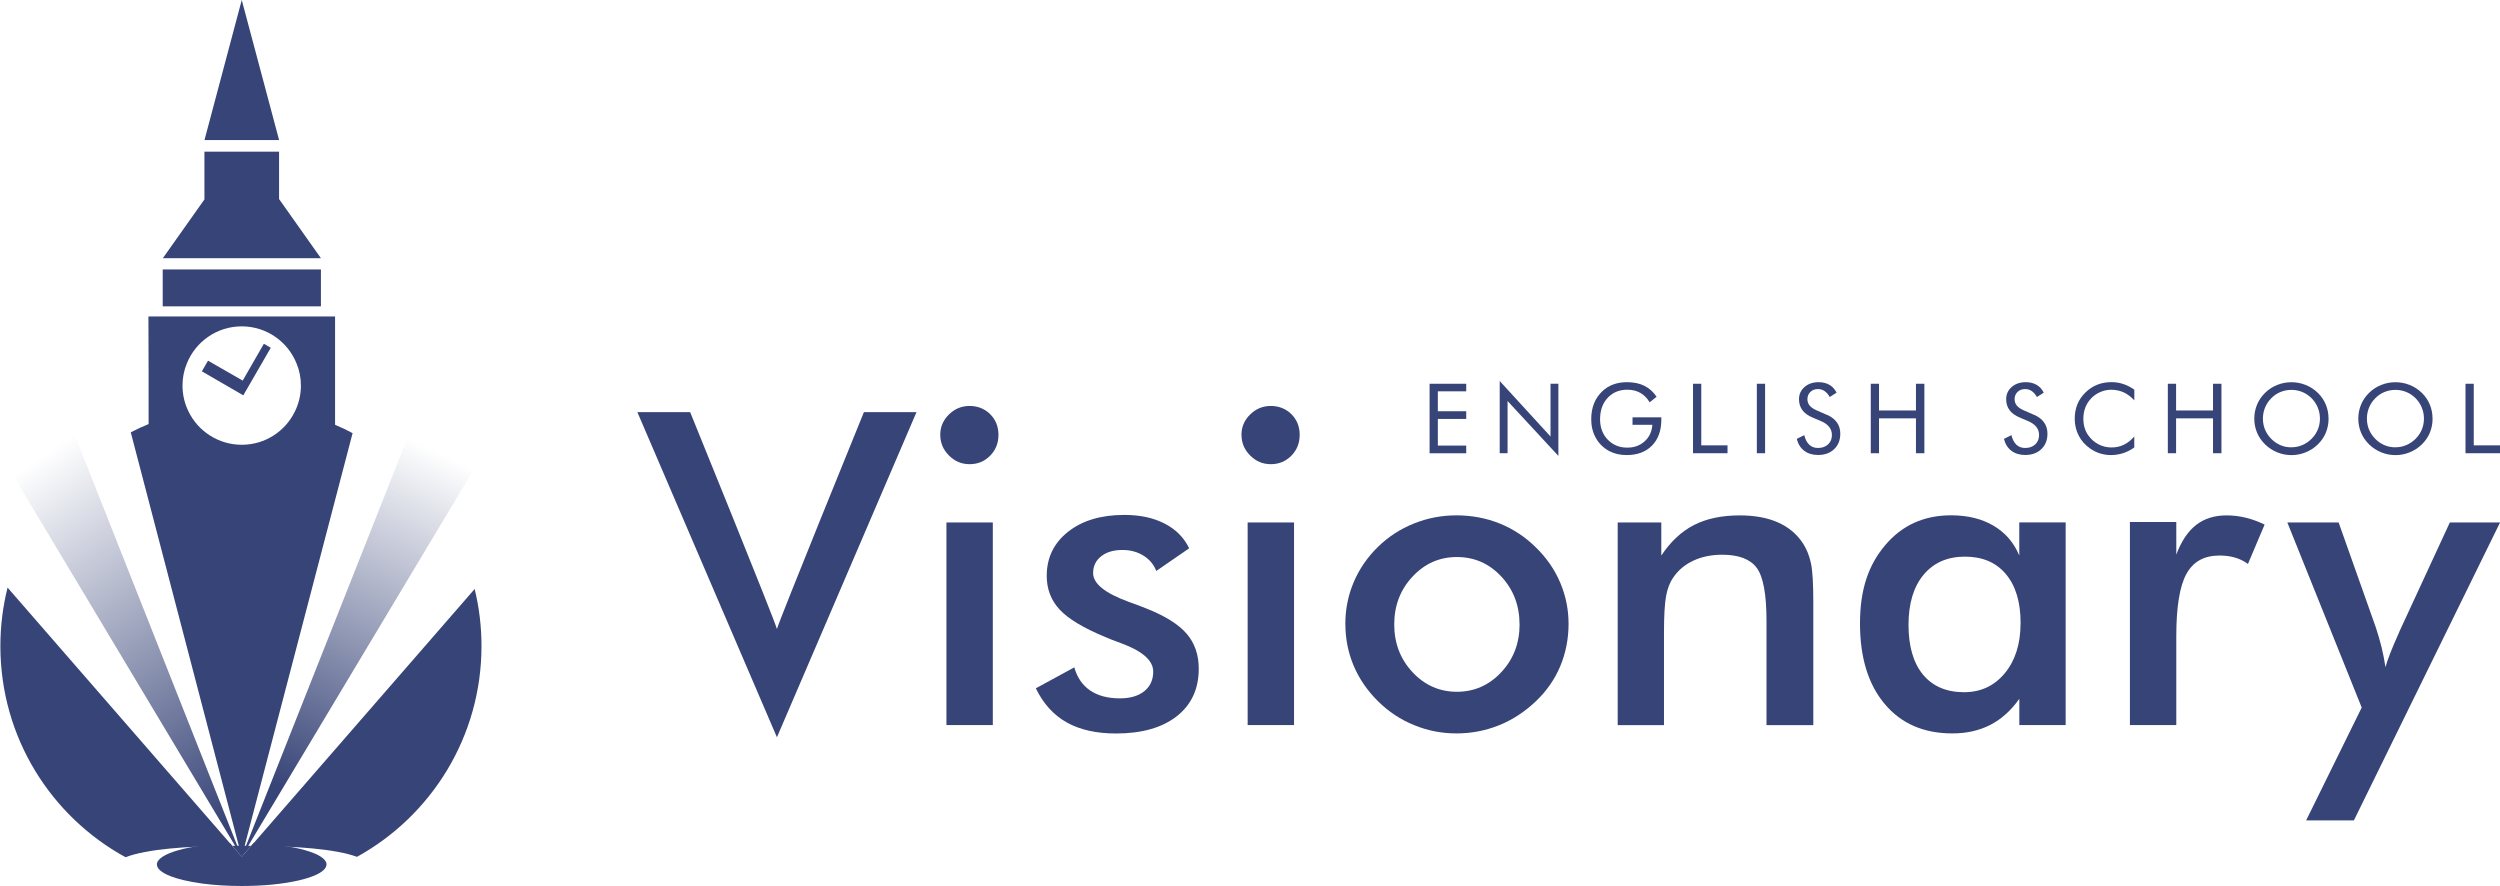 <?xml version="1.0" encoding="UTF-8"?> <svg xmlns="http://www.w3.org/2000/svg" xmlns:xlink="http://www.w3.org/1999/xlink" id="_Слой_2" data-name="Слой 2" viewBox="0 0 584.8 207.25"> <defs> <style> .cls-1 { fill: #374477; } .cls-1, .cls-2, .cls-3 { stroke-width: 0px; } .cls-2 { fill: url(#_Безымянный_градиент_23); } .cls-3 { fill: url(#_Безымянный_градиент_23-2); } </style> <linearGradient id="_Безымянный_градиент_23" data-name="Безымянный градиент 23" x1="103.09" y1="106.05" x2="66.06" y2="184.46" gradientUnits="userSpaceOnUse"> <stop offset="0" stop-color="#374477" stop-opacity="0"></stop> <stop offset="1" stop-color="#374477"></stop> </linearGradient> <linearGradient id="_Безымянный_градиент_23-2" data-name="Безымянный градиент 23" x1="8.2" y1="107.91" x2="61.97" y2="186.16" xlink:href="#_Безымянный_градиент_23"></linearGradient> </defs> <g id="_Слой_1-2" data-name="Слой 1"> <g> <g> <path class="cls-1" d="M53.8,197.26l.52.59c-10.73.07-19.96.76-24.96,2.67C11.9,190.96.09,172.44.09,151.13c0-4.72.59-9.31,1.68-13.68l52.03,59.81Z"></path> <path class="cls-1" d="M112.63,151.13c0,21.25-11.76,39.72-29.12,49.3-5.05-1.84-14.17-2.51-24.73-2.58l.52-.59,51.73-59.48c1.05,4.28,1.6,8.75,1.6,13.34Z"></path> <path class="cls-1" d="M58.77,197.85l-2.23,2.56-2.23-2.56c.74-.02,1.47-.02,2.23-.02s1.49,0,2.23.02Z"></path> <path class="cls-1" d="M76.37,202.22c0,.83-.81,1.62-2.23,2.32-2.23,1.09-5.93,1.93-10.45,2.38-.06,0-.11,0-.17.02-2.17.2-4.52.31-6.99.31-3.32,0-6.47-.2-9.22-.57-.07-.02-.17-.02-.24-.04-2.93-.4-5.44-1-7.24-1.7-1.99-.79-3.13-1.73-3.13-2.73,0-2.53,7.43-4.63,17.09-4.96l2.75,3.15,2.75-3.15c9.66.33,17.09,2.43,17.09,4.96Z"></path> <path class="cls-1" d="M65.28,32.77h-17.45c2.95-11.04,5.79-21.75,8.72-32.77,2.91,10.93,5.77,21.62,8.74,32.77Z"></path> <polygon class="cls-1" points="75.07 60.4 38.09 60.4 47.82 46.65 47.82 35.48 65.28 35.48 65.28 46.56 75.07 60.4"></polygon> <rect class="cls-1" x="38.06" y="63.03" width="37.01" height="8.63"></rect> <path class="cls-1" d="M61.72,80.41l1.62.94c-1.09,1.86-5.44,9.42-6.43,11.13-.94-.55-8.57-4.96-9.69-5.62l1.44-2.49,8.11,4.66,4.96-8.63Z"></path> <path class="cls-1" d="M78.38,99.36v-25.34h-43.66c.02,3.85.04,8.57.04,13.38.02,4.04.02,8.11,0,11.8-1.42.57-2.8,1.22-4.17,1.93l25.27,96.71.68,2.54.02-.02.02-.07.65-2.45,25.25-96.52c-1.33-.72-2.69-1.36-4.09-1.95ZM68.95,96.32c-2.25,4.59-6.95,7.72-12.4,7.72s-10.23-3.17-12.46-7.8c-.9-1.82-1.4-3.89-1.4-6.06,0-1.81.35-3.54,1-5.12,2.03-5.11,7.02-8.72,12.86-8.72s10.87,3.65,12.86,8.79c.64,1.57.98,3.26.98,5.05,0,2.21-.52,4.29-1.44,6.14Z"></path> <g> <polygon class="cls-2" points="56.53 200.42 97.94 95.82 113.07 106.07 56.53 200.42"></polygon> <polygon class="cls-3" points="56.53 200.42 0 106.07 15.13 95.82 56.53 200.42"></polygon> </g> </g> <g> <g> <path class="cls-1" d="M181.74,172.46l-32.65-76.06h12.35s19.93,49.02,20.3,50.75c.43-1.83,20.35-50.75,20.35-50.75h12.3l-32.65,76.06Z"></path> <path class="cls-1" d="M219.94,101.71c0-1.83.68-3.42,2.03-4.75,1.35-1.33,2.96-2,4.83-2s3.54.64,4.83,1.93c1.28,1.28,1.93,2.89,1.93,4.83s-.65,3.56-1.95,4.88c-1.3,1.32-2.9,1.98-4.8,1.98s-3.48-.68-4.83-2.03c-1.35-1.35-2.03-2.96-2.03-4.83ZM221.39,169.61v-47.4h10.85v47.4h-10.85Z"></path> <path class="cls-1" d="M242.3,161.01l9-4.9c.67,2.37,1.9,4.17,3.7,5.4,1.8,1.23,4.12,1.85,6.95,1.85,2.43,0,4.34-.56,5.73-1.68,1.38-1.12,2.08-2.64,2.08-4.58,0-2.57-2.47-4.77-7.4-6.6-1.67-.6-2.95-1.1-3.85-1.5-5.07-2.1-8.61-4.23-10.63-6.4-2.02-2.17-3.03-4.8-3.03-7.9,0-4.23,1.66-7.67,4.98-10.3,3.32-2.63,7.71-3.95,13.18-3.95,3.67,0,6.81.68,9.43,2.03,2.62,1.35,4.53,3.28,5.73,5.78l-7.7,5.3c-.57-1.5-1.56-2.69-2.98-3.58-1.42-.88-3.06-1.33-4.93-1.33-2.07,0-3.73.49-4.98,1.48-1.25.98-1.88,2.29-1.88,3.93,0,2.47,2.8,4.72,8.4,6.75,1.77.63,3.13,1.15,4.1,1.55,4.37,1.73,7.49,3.69,9.38,5.88,1.88,2.18,2.83,4.91,2.83,8.18,0,4.73-1.72,8.44-5.15,11.13-3.43,2.68-8.17,4.03-14.2,4.03-4.63,0-8.48-.87-11.55-2.6-3.07-1.73-5.47-4.38-7.2-7.95Z"></path> <path class="cls-1" d="M290.4,101.71c0-1.83.68-3.42,2.03-4.75,1.35-1.33,2.96-2,4.83-2s3.54.64,4.83,1.93c1.28,1.28,1.93,2.89,1.93,4.83s-.65,3.56-1.95,4.88c-1.3,1.32-2.9,1.98-4.8,1.98s-3.48-.68-4.83-2.03c-1.35-1.35-2.03-2.96-2.03-4.83ZM291.85,169.61v-47.4h10.85v47.4h-10.85Z"></path> <path class="cls-1" d="M314.7,145.96c0-3.47.66-6.74,1.98-9.83,1.32-3.08,3.21-5.83,5.68-8.23,2.43-2.37,5.23-4.18,8.4-5.45,3.17-1.27,6.48-1.9,9.95-1.9s6.93.63,10.08,1.9c3.15,1.27,5.98,3.13,8.48,5.6,2.5,2.43,4.4,5.18,5.7,8.25,1.3,3.07,1.95,6.28,1.95,9.65s-.64,6.78-1.93,9.85c-1.28,3.07-3.16,5.78-5.63,8.15-2.6,2.5-5.48,4.39-8.65,5.68-3.17,1.28-6.5,1.93-10,1.93s-6.73-.64-9.9-1.93c-3.17-1.28-5.98-3.14-8.45-5.58-2.5-2.47-4.4-5.23-5.7-8.3-1.3-3.07-1.95-6.33-1.95-9.8ZM355.45,146.06c0-4.4-1.42-8.13-4.25-11.18-2.83-3.05-6.3-4.58-10.4-4.58s-7.53,1.53-10.38,4.58c-2.85,3.05-4.28,6.78-4.28,11.18s1.43,8.13,4.28,11.18c2.85,3.05,6.31,4.58,10.38,4.58s7.53-1.53,10.38-4.58c2.85-3.05,4.28-6.78,4.28-11.18Z"></path> <path class="cls-1" d="M378.41,169.61v-47.4h10.2v7.75c2.17-3.27,4.72-5.65,7.65-7.15,2.93-1.5,6.5-2.25,10.7-2.25,3.53,0,6.54.56,9.03,1.68,2.48,1.12,4.43,2.78,5.83,4.98.83,1.3,1.43,2.82,1.8,4.55.37,1.73.55,4.77.55,9.1v28.75h-10.95v-24.35c0-6.23-.76-10.38-2.28-12.43-1.52-2.05-4.21-3.08-8.08-3.08-2.53,0-4.79.47-6.78,1.4-1.98.93-3.54,2.25-4.68,3.95-.8,1.13-1.36,2.59-1.68,4.38-.32,1.78-.48,4.63-.48,8.53v21.6h-10.85Z"></path> <path class="cls-1" d="M483.21,169.61h-10.85v-6.15c-1.93,2.73-4.19,4.77-6.78,6.1-2.58,1.33-5.54,2-8.88,2-6.7,0-11.98-2.29-15.83-6.88-3.85-4.58-5.78-10.86-5.78-18.83s1.97-13.68,5.9-18.33c3.93-4.65,9.07-6.98,15.4-6.98,3.87,0,7.18.81,9.93,2.43,2.75,1.62,4.76,3.94,6.03,6.98v-7.75h10.85v47.4ZM472.66,145.76c0-4.9-1.14-8.72-3.43-11.45-2.28-2.73-5.48-4.1-9.58-4.1s-7.33,1.41-9.68,4.23c-2.35,2.82-3.53,6.73-3.53,11.73s1.13,8.92,3.4,11.65c2.27,2.73,5.47,4.1,9.6,4.1,3.9,0,7.08-1.48,9.53-4.45,2.45-2.97,3.68-6.87,3.68-11.7Z"></path> <path class="cls-1" d="M509.07,129.76c1.17-3.13,2.71-5.45,4.63-6.95,1.92-1.5,4.29-2.25,7.13-2.25,1.53,0,3.04.18,4.53.55,1.48.37,2.94.9,4.38,1.6l-3.9,9.2c-.93-.67-1.94-1.16-3.03-1.48-1.08-.32-2.29-.48-3.63-.48-3.6,0-6.18,1.44-7.75,4.33-1.57,2.88-2.35,7.73-2.35,14.53v20.8h-10.85v-47.5h10.85v7.65Z"></path> <path class="cls-1" d="M550.6,191.91h-11.15l13-26.4-17.4-43.3h12l8.7,24.55c.5,1.5.94,3.03,1.33,4.58.38,1.55.69,3.13.93,4.73.43-1.67,1.47-4.32,3.1-7.95l.25-.6,11.7-25.3h11.75l-34.2,69.71Z"></path> </g> <g> <path class="cls-1" d="M334.41,106.02v-16.25h8.57v1.77h-6.64v4.66h6.64v1.8h-6.64v6.23h6.64v1.8h-8.57Z"></path> <path class="cls-1" d="M350.81,106.02v-16.9l11.89,12.99v-12.35h1.84v16.89l-11.89-12.84v12.21h-1.84Z"></path> <path class="cls-1" d="M381.91,97.63h6.71v.54c0,2.56-.73,4.58-2.18,6.06-1.45,1.48-3.43,2.22-5.94,2.22-.76,0-1.49-.08-2.18-.24-.69-.16-1.33-.4-1.92-.71-1.33-.73-2.36-1.74-3.09-3.04-.73-1.29-1.09-2.76-1.09-4.4,0-1.35.22-2.58.65-3.67.43-1.09,1.09-2.05,1.96-2.88.73-.7,1.58-1.22,2.55-1.58.97-.36,2.04-.53,3.22-.53,1.56,0,2.92.28,4.06.85s2.1,1.42,2.85,2.56l-1.62,1.3c-.58-.98-1.31-1.72-2.19-2.21-.87-.49-1.89-.74-3.04-.74-1.89,0-3.42.64-4.6,1.91-1.18,1.27-1.77,2.94-1.77,5,0,1.94.6,3.53,1.79,4.77,1.2,1.24,2.72,1.87,4.57,1.87,1.63,0,2.98-.49,4.07-1.48s1.69-2.27,1.8-3.86h-4.64v-1.73Z"></path> <path class="cls-1" d="M396.03,106.02v-16.25h1.93v14.41h6.14v1.84h-8.07Z"></path> <path class="cls-1" d="M410.96,106.02v-16.25h1.93v16.25h-1.93Z"></path> <path class="cls-1" d="M427.29,97c1.06.45,1.86,1.05,2.39,1.8.54.75.8,1.63.8,2.65,0,1.5-.48,2.7-1.43,3.61-.95.91-2.21,1.37-3.78,1.37-1.28,0-2.35-.33-3.22-.98-.87-.66-1.45-1.59-1.75-2.79l1.75-.87c.24.98.63,1.73,1.17,2.24.54.51,1.23.76,2.05.76.97,0,1.75-.28,2.35-.84.6-.56.9-1.29.9-2.18,0-.73-.21-1.36-.63-1.89-.42-.54-1.05-.99-1.89-1.36l-1.98-.84c-1.08-.45-1.89-1.03-2.41-1.74s-.79-1.56-.79-2.55c0-1.15.43-2.11,1.29-2.86.86-.75,1.95-1.13,3.29-1.13.98,0,1.82.21,2.54.62.71.41,1.27,1.03,1.67,1.83l-1.6,1.02c-.36-.63-.77-1.1-1.22-1.4-.45-.31-.96-.46-1.53-.46-.73,0-1.32.22-1.78.67s-.69,1.01-.69,1.7c0,.58.18,1.08.53,1.5s.91.8,1.65,1.12l2.32,1.02Z"></path> <path class="cls-1" d="M437.61,106.02v-16.25h1.93v6.25h8.64v-6.25h1.97v16.25h-1.97v-8.16h-8.64v8.16h-1.93Z"></path> <path class="cls-1" d="M475.75,97c1.06.45,1.86,1.05,2.39,1.8.54.75.8,1.63.8,2.65,0,1.5-.48,2.7-1.43,3.61-.95.91-2.21,1.37-3.78,1.37-1.28,0-2.35-.33-3.22-.98s-1.45-1.59-1.75-2.79l1.75-.87c.24.98.63,1.73,1.17,2.24.54.51,1.23.76,2.05.76.97,0,1.75-.28,2.35-.84.6-.56.9-1.29.9-2.18,0-.73-.21-1.36-.63-1.89-.42-.54-1.05-.99-1.89-1.36l-1.98-.84c-1.08-.45-1.89-1.03-2.41-1.74s-.79-1.56-.79-2.55c0-1.15.43-2.11,1.29-2.86.86-.75,1.95-1.13,3.29-1.13.98,0,1.82.21,2.54.62.71.41,1.27,1.03,1.67,1.83l-1.6,1.02c-.36-.63-.77-1.1-1.22-1.4-.45-.31-.96-.46-1.53-.46-.73,0-1.32.22-1.78.67s-.69,1.01-.69,1.7c0,.58.18,1.08.53,1.5s.91.8,1.65,1.12l2.32,1.02Z"></path> <path class="cls-1" d="M499.26,93.65c-.78-.84-1.61-1.47-2.49-1.87-.88-.4-1.85-.61-2.92-.61-.86,0-1.7.17-2.51.52-.82.35-1.53.83-2.13,1.45-.62.64-1.09,1.36-1.4,2.16-.31.8-.47,1.67-.47,2.64,0,.75.09,1.45.28,2.09.19.64.46,1.22.83,1.75.65.93,1.45,1.64,2.4,2.14s1.98.75,3.08.75c1.04,0,2-.21,2.89-.64.89-.43,1.7-1.07,2.43-1.92v2.56c-.81.58-1.67,1.03-2.6,1.33s-1.89.45-2.88.45c-.86,0-1.69-.13-2.51-.38s-1.58-.63-2.29-1.12c-1.18-.82-2.09-1.83-2.71-3.03s-.94-2.52-.94-3.95c0-1.25.21-2.39.63-3.41.42-1.03,1.06-1.96,1.92-2.79.83-.8,1.75-1.4,2.75-1.79,1.01-.4,2.11-.59,3.3-.59.94,0,1.85.14,2.73.43.88.28,1.75.73,2.61,1.33v2.52Z"></path> <path class="cls-1" d="M507.1,106.02v-16.25h1.93v6.25h8.64v-6.25h1.97v16.25h-1.97v-8.16h-8.64v8.16h-1.93Z"></path> <path class="cls-1" d="M544.7,97.93c0,1.16-.22,2.26-.64,3.29-.43,1.03-1.06,1.94-1.88,2.74-.82.8-1.77,1.42-2.84,1.85-1.07.43-2.18.65-3.33.65s-2.25-.22-3.32-.65c-1.06-.43-2.01-1.05-2.83-1.85-.83-.81-1.46-1.72-1.89-2.75-.43-1.03-.65-2.12-.65-3.28s.22-2.26.65-3.29,1.06-1.95,1.89-2.76c.81-.79,1.76-1.4,2.82-1.83,1.07-.43,2.17-.64,3.32-.64s2.27.21,3.34.64c1.07.43,2.01,1.04,2.83,1.83.82.8,1.45,1.72,1.88,2.75.43,1.03.64,2.13.64,3.3ZM536.01,104.63c.89,0,1.73-.17,2.54-.51.8-.34,1.53-.83,2.17-1.47.64-.64,1.12-1.36,1.46-2.16.33-.81.5-1.66.5-2.56s-.17-1.78-.51-2.6c-.34-.82-.82-1.55-1.45-2.18-.64-.64-1.36-1.12-2.16-1.45-.8-.33-1.65-.5-2.55-.5s-1.76.17-2.57.5c-.81.33-1.52.82-2.14,1.45-.64.64-1.12,1.37-1.46,2.19-.33.81-.5,1.68-.5,2.59s.16,1.75.49,2.55.82,1.52,1.46,2.18c.65.65,1.38,1.14,2.17,1.48s1.64.5,2.54.5Z"></path> <path class="cls-1" d="M569.03,97.93c0,1.16-.22,2.26-.64,3.29-.43,1.03-1.06,1.94-1.88,2.74-.82.8-1.77,1.42-2.84,1.85-1.07.43-2.18.65-3.33.65s-2.25-.22-3.32-.65c-1.06-.43-2.01-1.05-2.83-1.85-.83-.81-1.46-1.72-1.89-2.75-.43-1.03-.65-2.12-.65-3.28s.22-2.26.65-3.29c.43-1.03,1.06-1.95,1.89-2.76.81-.79,1.76-1.4,2.82-1.83,1.07-.43,2.17-.64,3.32-.64s2.27.21,3.34.64c1.07.43,2.01,1.04,2.83,1.83.82.8,1.45,1.72,1.88,2.75.43,1.03.64,2.13.64,3.3ZM560.34,104.63c.89,0,1.73-.17,2.54-.51.8-.34,1.53-.83,2.17-1.47.64-.64,1.12-1.36,1.46-2.16.33-.81.5-1.66.5-2.56s-.17-1.78-.51-2.6c-.34-.82-.82-1.55-1.45-2.18-.64-.64-1.36-1.12-2.16-1.45-.8-.33-1.65-.5-2.55-.5s-1.76.17-2.57.5c-.81.33-1.52.82-2.14,1.45-.64.64-1.12,1.37-1.46,2.19-.33.81-.5,1.68-.5,2.59s.16,1.75.49,2.55.82,1.52,1.46,2.18c.65.65,1.38,1.14,2.17,1.48.8.33,1.64.5,2.54.5Z"></path> <path class="cls-1" d="M576.73,106.02v-16.25h1.93v14.41h6.14v1.84h-8.07Z"></path> </g> </g> </g> </g> </svg> 